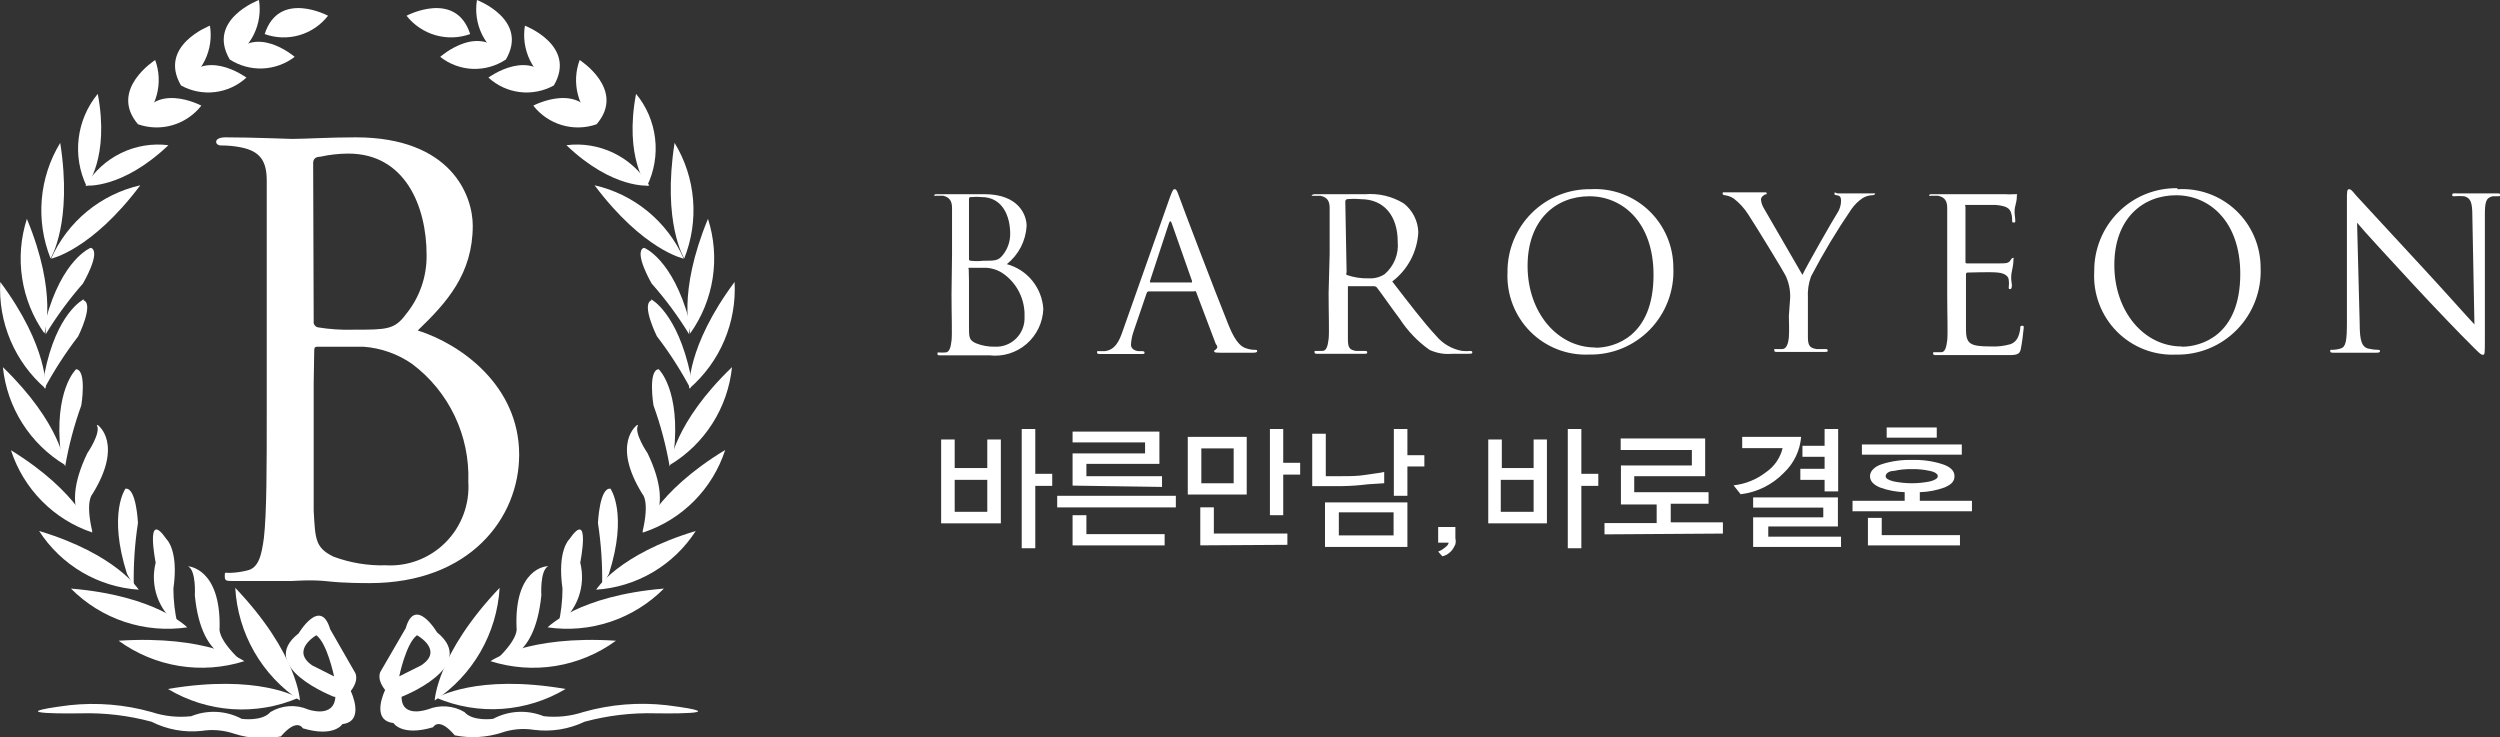 <svg width="156" height="46" viewBox="0 0 156 46" fill="none" xmlns="http://www.w3.org/2000/svg">
<rect x="0" y="0" width="156" height="46" fill="#333333" stroke="none"/>
<g clip-path="url(#clip0_1264_2769)">
<path fill-rule="evenodd" clip-rule="evenodd" d="M16.516 2.126C17.211 2.377 17.967 2.402 18.677 2.196C19.387 1.991 20.014 1.566 20.47 0.982C20.47 0.982 17.411 -0.654 16.516 2.126Z" fill="white"/>
<path fill-rule="evenodd" clip-rule="evenodd" d="M14.337 3.712C14.987 3.361 15.512 2.814 15.839 2.149C16.166 1.484 16.278 0.732 16.159 0C16.159 0 12.872 1.226 14.337 3.712Z" fill="white"/>
<path fill-rule="evenodd" clip-rule="evenodd" d="M14.336 3.711C14.946 4.105 15.662 4.301 16.387 4.272C17.113 4.242 17.811 3.989 18.388 3.547C18.388 3.547 15.817 1.323 14.336 3.711Z" fill="white"/>
<path fill-rule="evenodd" clip-rule="evenodd" d="M11.293 5.33C11.942 4.974 12.464 4.423 12.788 3.755C13.112 3.087 13.22 2.335 13.1 1.602C13.1 1.602 9.845 2.844 11.293 5.33Z" fill="white"/>
<path fill-rule="evenodd" clip-rule="evenodd" d="M11.293 5.332C11.939 5.689 12.681 5.834 13.414 5.746C14.146 5.658 14.833 5.342 15.377 4.841C15.377 4.841 12.595 2.797 11.293 5.332Z" fill="white"/>
<path fill-rule="evenodd" clip-rule="evenodd" d="M8.609 7.752C9.179 7.279 9.589 6.639 9.782 5.922C9.974 5.204 9.94 4.443 9.683 3.746C9.683 3.746 6.77 5.594 8.609 7.752Z" fill="white"/>
<path fill-rule="evenodd" clip-rule="evenodd" d="M8.609 7.753C9.307 7.998 10.062 8.017 10.771 7.809C11.48 7.601 12.107 7.175 12.563 6.592C12.563 6.592 9.504 4.957 8.609 7.753Z" fill="white"/>
<path fill-rule="evenodd" clip-rule="evenodd" d="M5.401 11.612C5.401 11.612 6.85 9.846 6.101 5.855C5.448 6.647 5.035 7.61 4.91 8.63C4.786 9.651 4.957 10.686 5.401 11.612Z" fill="white"/>
<path fill-rule="evenodd" clip-rule="evenodd" d="M5.336 11.579C5.336 11.579 7.581 11.84 10.51 9.06C9.498 8.934 8.471 9.104 7.553 9.551C6.635 9.998 5.865 10.702 5.336 11.579Z" fill="white"/>
<path fill-rule="evenodd" clip-rule="evenodd" d="M3.156 16.126C3.156 16.126 4.539 13.918 3.758 8.914C3.105 9.986 2.711 11.196 2.606 12.448C2.502 13.7 2.69 14.96 3.156 16.126Z" fill="white"/>
<path fill-rule="evenodd" clip-rule="evenodd" d="M3.188 16.141C3.188 16.141 5.71 15.618 8.753 11.562C7.535 11.839 6.398 12.397 5.432 13.191C4.466 13.986 3.698 14.996 3.188 16.141Z" fill="white"/>
<path fill-rule="evenodd" clip-rule="evenodd" d="M2.769 20.802C2.769 20.802 3.615 18.333 1.678 13.656C1.294 14.851 1.192 16.118 1.382 17.359C1.571 18.6 2.046 19.779 2.769 20.802Z" fill="white"/>
<path fill-rule="evenodd" clip-rule="evenodd" d="M2.847 24.249C2.847 24.249 3.043 21.666 0.016 17.594C-0.052 18.847 0.168 20.099 0.659 21.253C1.15 22.408 1.899 23.433 2.847 24.249Z" fill="white"/>
<path fill-rule="evenodd" clip-rule="evenodd" d="M4.052 29.01C4.052 29.01 3.825 26.442 0.18 22.91C0.309 24.159 0.726 25.361 1.399 26.42C2.071 27.479 2.979 28.366 4.052 29.01Z" fill="white"/>
<path fill-rule="evenodd" clip-rule="evenodd" d="M5.76 33.228C5.76 33.228 4.979 30.743 0.684 28.094C1.072 29.289 1.733 30.376 2.615 31.267C3.497 32.159 4.574 32.831 5.76 33.228Z" fill="white"/>
<path fill-rule="evenodd" clip-rule="evenodd" d="M8.657 36.796C8.657 36.796 7.274 34.588 2.441 33.133C3.121 34.188 4.038 35.069 5.117 35.705C6.196 36.341 7.409 36.715 8.657 36.796Z" fill="white"/>
<path fill-rule="evenodd" clip-rule="evenodd" d="M11.683 39.147C11.683 39.147 9.763 37.168 4.426 36.727C5.364 37.671 6.509 38.382 7.769 38.802C9.029 39.222 10.369 39.34 11.683 39.147Z" fill="white"/>
<path fill-rule="evenodd" clip-rule="evenodd" d="M15.245 41.257C15.245 41.257 12.951 39.622 7.402 39.981C8.52 40.794 9.812 41.332 11.174 41.553C12.535 41.775 13.93 41.673 15.245 41.257Z" fill="white"/>
<path fill-rule="evenodd" clip-rule="evenodd" d="M18.616 43.548C18.616 43.548 16.143 42.028 10.48 42.992C11.697 43.722 13.068 44.153 14.482 44.25C15.896 44.346 17.313 44.106 18.616 43.548Z" fill="white"/>
<path fill-rule="evenodd" clip-rule="evenodd" d="M18.715 43.711C18.715 43.711 18.601 40.801 14.68 36.68C14.759 38.087 15.166 39.456 15.867 40.677C16.567 41.898 17.543 42.937 18.715 43.711Z" fill="white"/>
<path fill-rule="evenodd" clip-rule="evenodd" d="M20.846 43.482C20.846 43.482 15.964 41.602 18.633 39.525C18.633 39.525 20 37.219 20.602 39.263L22.131 41.929C22.131 41.929 22.473 42.354 21.887 43.123C21.887 43.123 22.815 45.019 21.366 45.183C21.366 45.183 20.862 46.033 18.893 45.445C18.893 45.445 18.551 44.758 17.526 45.952C16.563 46.145 15.566 46.089 14.63 45.788C13.971 45.561 13.267 45.499 12.579 45.608C11.505 45.722 10.421 45.524 9.455 45.036C8.008 44.645 6.511 44.469 5.013 44.512C5.013 44.512 -0.454 44.611 4.33 44.005C6.05 43.818 7.789 43.962 9.455 44.431C10.252 44.695 11.095 44.784 11.929 44.692C12.435 44.486 12.98 44.395 13.525 44.423C14.07 44.451 14.603 44.599 15.085 44.856C15.085 44.856 16.355 45.036 16.875 44.431C17.225 44.22 17.62 44.095 18.027 44.066C18.435 44.038 18.843 44.107 19.218 44.267C19.218 44.267 20.846 44.856 20.927 43.482H20.846ZM20.846 42.207C20.846 42.207 20.423 40.146 19.739 39.639C19.739 39.639 18.112 40.572 19.479 41.52L20.846 42.207Z" fill="white"/>
<path fill-rule="evenodd" clip-rule="evenodd" d="M11.734 35.336C11.734 35.336 13.785 35.434 13.703 39.195C13.703 39.195 13.524 39.8 14.973 41.174C14.973 41.174 12.581 41.517 12.158 37.151C12.158 37.151 12.255 35.598 11.734 35.336Z" fill="white"/>
<path fill-rule="evenodd" clip-rule="evenodd" d="M6.103 26.523C6.103 26.523 7.731 27.668 5.762 30.84C5.762 30.84 5.306 31.249 5.762 33.179C5.762 33.179 3.549 32.214 5.452 28.273C5.452 28.273 6.331 26.998 6.038 26.523H6.103Z" fill="white"/>
<path fill-rule="evenodd" clip-rule="evenodd" d="M11.081 38.968C10.498 38.533 10.057 37.934 9.813 37.247C9.57 36.56 9.535 35.816 9.714 35.109C9.714 35.109 9.03 31.675 10.397 33.653C10.397 33.653 11.162 34.34 10.82 36.728C10.821 37.482 10.909 38.234 11.081 38.968Z" fill="white"/>
<path fill-rule="evenodd" clip-rule="evenodd" d="M7.827 30.495C7.827 30.495 6.721 32.032 7.925 35.81L8.348 36.578C8.321 35.26 8.408 33.941 8.608 32.638C8.608 32.638 8.511 30.397 7.827 30.495Z" fill="white"/>
<path fill-rule="evenodd" clip-rule="evenodd" d="M5.223 18.676C5.223 18.676 3.514 19.493 2.766 23.369V24.252C3.383 23.107 4.091 22.014 4.881 20.982C4.881 20.982 5.874 18.986 5.223 18.741V18.676Z" fill="white"/>
<path fill-rule="evenodd" clip-rule="evenodd" d="M4.749 23.039C4.749 23.039 3.349 24.331 3.788 28.272L4.065 29.106C4.289 27.808 4.626 26.533 5.074 25.296C5.074 25.296 5.432 23.088 4.749 23.039Z" fill="white"/>
<path fill-rule="evenodd" clip-rule="evenodd" d="M5.646 15.469C5.646 15.469 3.873 16.156 2.848 19.982V20.865C3.53 19.742 4.309 18.68 5.175 17.693C5.175 17.693 6.314 15.763 5.695 15.469H5.646Z" fill="white"/>
<path fill-rule="evenodd" clip-rule="evenodd" d="M29.338 2.126C28.64 2.376 27.881 2.4 27.169 2.195C26.457 1.989 25.827 1.565 25.367 0.982C25.367 0.982 28.443 -0.654 29.338 2.126Z" fill="white"/>
<path fill-rule="evenodd" clip-rule="evenodd" d="M31.568 3.712C30.921 3.358 30.399 2.811 30.075 2.146C29.752 1.481 29.642 0.731 29.762 0C29.762 0 33.017 1.226 31.568 3.712Z" fill="white"/>
<path fill-rule="evenodd" clip-rule="evenodd" d="M31.569 3.711C30.956 4.121 30.229 4.326 29.493 4.297C28.756 4.268 28.048 4.005 27.469 3.548C27.469 3.548 30.04 1.258 31.569 3.646V3.711Z" fill="white"/>
<path fill-rule="evenodd" clip-rule="evenodd" d="M34.561 5.33C33.913 4.974 33.39 4.423 33.067 3.755C32.743 3.087 32.634 2.335 32.755 1.602C32.755 1.602 36.01 2.844 34.561 5.33Z" fill="white"/>
<path fill-rule="evenodd" clip-rule="evenodd" d="M34.561 5.332C33.914 5.689 33.173 5.834 32.44 5.746C31.708 5.658 31.021 5.342 30.477 4.841C30.477 4.841 33.243 2.797 34.561 5.332Z" fill="white"/>
<path fill-rule="evenodd" clip-rule="evenodd" d="M37.229 7.752C36.661 7.277 36.254 6.636 36.065 5.919C35.875 5.201 35.912 4.442 36.171 3.746C36.171 3.746 39.084 5.594 37.229 7.752Z" fill="white"/>
<path fill-rule="evenodd" clip-rule="evenodd" d="M37.231 7.753C36.534 7.998 35.778 8.017 35.069 7.809C34.361 7.601 33.734 7.175 33.277 6.592C33.277 6.592 36.353 4.957 37.231 7.753Z" fill="white"/>
<path fill-rule="evenodd" clip-rule="evenodd" d="M40.373 11.612C40.373 11.612 38.941 9.846 39.689 5.855C40.344 6.646 40.756 7.611 40.877 8.632C40.999 9.653 40.824 10.688 40.373 11.612Z" fill="white"/>
<path fill-rule="evenodd" clip-rule="evenodd" d="M40.518 11.579C40.518 11.579 38.256 11.84 35.344 9.06C36.356 8.934 37.383 9.104 38.301 9.551C39.219 9.998 39.989 10.702 40.518 11.579Z" fill="white"/>
<path fill-rule="evenodd" clip-rule="evenodd" d="M42.697 16.126C42.697 16.126 41.313 13.918 42.094 8.914C42.747 9.986 43.141 11.196 43.246 12.448C43.35 13.7 43.162 14.96 42.697 16.126Z" fill="white"/>
<path fill-rule="evenodd" clip-rule="evenodd" d="M42.667 16.141C42.667 16.141 40.144 15.618 37.102 11.562C38.319 11.839 39.456 12.397 40.422 13.191C41.388 13.986 42.157 14.996 42.667 16.141Z" fill="white"/>
<path fill-rule="evenodd" clip-rule="evenodd" d="M43.071 20.802C43.071 20.802 42.241 18.333 44.178 13.656C44.562 14.851 44.663 16.12 44.471 17.362C44.278 18.603 43.799 19.781 43.071 20.802Z" fill="white"/>
<path fill-rule="evenodd" clip-rule="evenodd" d="M43.007 24.249C43.007 24.249 42.811 21.666 45.838 17.594C45.906 18.847 45.686 20.099 45.195 21.253C44.704 22.408 43.955 23.433 43.007 24.249Z" fill="white"/>
<path fill-rule="evenodd" clip-rule="evenodd" d="M41.805 29.01C41.805 29.01 42.032 26.41 45.677 22.91C45.548 24.159 45.131 25.361 44.459 26.42C43.786 27.479 42.878 28.366 41.805 29.01Z" fill="white"/>
<path fill-rule="evenodd" clip-rule="evenodd" d="M40.094 33.229C40.094 33.229 40.858 30.744 45.252 28.078C44.864 29.273 44.202 30.36 43.321 31.252C42.439 32.143 41.362 32.815 40.175 33.213L40.094 33.229Z" fill="white"/>
<path fill-rule="evenodd" clip-rule="evenodd" d="M37.199 36.796C37.199 36.796 38.566 34.588 43.415 33.133C42.735 34.188 41.819 35.069 40.739 35.705C39.66 36.341 38.448 36.715 37.199 36.796Z" fill="white"/>
<path fill-rule="evenodd" clip-rule="evenodd" d="M34.172 39.147C34.172 39.147 36.092 37.168 41.429 36.727C40.49 37.67 39.346 38.38 38.086 38.8C36.826 39.22 35.486 39.339 34.172 39.147Z" fill="white"/>
<path fill-rule="evenodd" clip-rule="evenodd" d="M30.609 41.257C30.609 41.257 32.904 39.622 38.436 39.981C37.322 40.794 36.033 41.333 34.674 41.555C33.314 41.776 31.922 41.674 30.609 41.257Z" fill="white"/>
<path fill-rule="evenodd" clip-rule="evenodd" d="M27.238 43.548C27.238 43.548 29.712 42.028 35.293 42.992C34.087 43.712 32.73 44.136 31.331 44.233C29.933 44.33 28.531 44.095 27.238 43.548Z" fill="white"/>
<path fill-rule="evenodd" clip-rule="evenodd" d="M27.125 43.711C27.125 43.711 27.255 40.801 31.177 36.68C31.093 38.088 30.683 39.457 29.979 40.678C29.276 41.898 28.299 42.937 27.125 43.711Z" fill="white"/>
<path fill-rule="evenodd" clip-rule="evenodd" d="M26.701 44.266C27.068 44.116 27.464 44.053 27.859 44.082C28.254 44.11 28.637 44.229 28.979 44.43C29.5 45.035 30.769 44.855 30.769 44.855C31.252 44.598 31.784 44.45 32.33 44.422C32.875 44.394 33.42 44.486 33.926 44.691C34.76 44.783 35.603 44.694 36.4 44.43C38.091 43.95 39.86 43.806 41.606 44.005C46.374 44.61 40.923 44.511 40.923 44.511C39.425 44.468 37.928 44.644 36.481 45.035C35.499 45.504 34.403 45.68 33.324 45.542C32.642 45.433 31.943 45.495 31.29 45.722C30.348 46.022 29.346 46.078 28.377 45.885C27.369 44.691 27.027 45.378 27.027 45.378C25.058 45.967 24.553 45.117 24.553 45.117C23.089 44.953 24.033 43.056 24.033 43.056C23.431 42.288 23.772 41.862 23.772 41.862L25.318 39.197C25.904 37.153 27.271 39.459 27.271 39.459C29.923 41.601 25.058 43.481 25.058 43.481C25.058 44.855 26.685 44.266 26.685 44.266H26.701ZM26.278 41.519C27.727 40.571 26.018 39.638 26.018 39.638C25.334 40.145 24.911 42.206 24.911 42.206L26.278 41.519Z" fill="white"/>
<path fill-rule="evenodd" clip-rule="evenodd" d="M34.122 35.336C34.122 35.336 32.071 35.434 32.234 39.195C32.234 39.195 32.413 39.8 30.965 41.174C30.965 41.174 33.341 41.517 33.78 37.151C33.78 37.151 33.682 35.598 34.203 35.336H34.122Z" fill="white"/>
<path fill-rule="evenodd" clip-rule="evenodd" d="M39.753 26.523C39.753 26.523 38.126 27.668 40.094 30.84C40.094 30.84 40.55 31.249 40.094 33.179C40.094 33.179 42.307 32.214 40.404 28.273C40.404 28.273 39.525 26.998 39.818 26.523H39.753Z" fill="white"/>
<path fill-rule="evenodd" clip-rule="evenodd" d="M34.84 38.968C35.423 38.533 35.864 37.934 36.107 37.247C36.35 36.56 36.385 35.816 36.207 35.109C36.207 35.109 36.89 31.675 35.523 33.653C35.523 33.653 34.758 34.34 35.1 36.728C35.099 37.482 35.012 38.234 34.84 38.968Z" fill="white"/>
<path fill-rule="evenodd" clip-rule="evenodd" d="M38.094 30.495C38.094 30.495 39.2 32.032 37.996 35.81L37.573 36.578C37.6 35.26 37.513 33.941 37.312 32.638C37.312 32.638 37.41 30.397 38.094 30.495Z" fill="white"/>
<path fill-rule="evenodd" clip-rule="evenodd" d="M40.631 18.676C40.631 18.676 42.258 19.493 43.088 23.369V24.252C42.481 23.105 41.779 22.01 40.989 20.982C40.989 20.982 39.996 18.986 40.647 18.741L40.631 18.676Z" fill="white"/>
<path fill-rule="evenodd" clip-rule="evenodd" d="M41.103 23.039C41.103 23.039 42.486 24.331 42.047 28.272L41.786 29.106C41.563 27.808 41.225 26.533 40.777 25.296C40.777 25.296 40.419 23.088 41.103 23.039Z" fill="white"/>
<path fill-rule="evenodd" clip-rule="evenodd" d="M40.207 15.469C40.207 15.469 41.965 16.156 43.006 19.982V20.865C42.321 19.74 41.536 18.678 40.663 17.693C40.663 17.693 39.54 15.763 40.158 15.469H40.207Z" fill="white"/>
<path d="M59.407 15.846C59.407 13.769 59.407 13.393 59.407 12.984C59.407 12.575 59.277 12.313 58.854 12.215H58.398C58.384 12.224 58.367 12.228 58.35 12.228C58.333 12.228 58.316 12.224 58.301 12.215C58.301 12.133 58.301 12.117 58.512 12.117H59.993H61.425C63.589 12.117 64.061 13.442 64.061 14.096C64.035 14.559 63.912 15.012 63.699 15.423C63.485 15.835 63.187 16.196 62.824 16.483C63.448 16.65 64.004 17.01 64.412 17.512C64.821 18.014 65.063 18.632 65.103 19.28C65.087 19.696 64.986 20.106 64.806 20.481C64.626 20.857 64.371 21.191 64.056 21.463C63.741 21.735 63.374 21.939 62.977 22.061C62.58 22.183 62.163 22.222 61.751 22.174H60.79H59.993H58.708C58.561 22.174 58.496 22.174 58.496 22.076C58.496 21.978 58.496 21.994 58.594 21.994C58.724 22.003 58.854 22.003 58.984 21.994C59.261 21.994 59.326 21.634 59.375 21.258C59.424 20.882 59.375 19.623 59.375 18.38L59.407 15.846ZM60.465 16.124C60.465 16.222 60.465 16.254 60.563 16.271C60.828 16.301 61.095 16.301 61.36 16.271C62.092 16.271 62.287 16.271 62.564 15.927C62.873 15.55 63.041 15.075 63.036 14.586C63.036 13.475 62.548 12.297 61.246 12.297C61.04 12.277 60.833 12.277 60.628 12.297C60.498 12.297 60.465 12.297 60.465 12.444V16.124ZM60.465 17.53C60.465 18.56 60.465 20.195 60.465 20.392C60.465 21.046 60.465 21.226 60.904 21.422C61.277 21.57 61.675 21.642 62.076 21.634C62.324 21.646 62.572 21.606 62.803 21.515C63.035 21.424 63.245 21.286 63.42 21.109C63.595 20.932 63.73 20.719 63.819 20.486C63.907 20.253 63.945 20.003 63.931 19.754C63.949 19.24 63.841 18.73 63.617 18.268C63.393 17.806 63.059 17.407 62.645 17.105C62.327 16.872 61.948 16.736 61.555 16.712C61.376 16.712 60.725 16.712 60.53 16.712C60.335 16.712 60.449 16.712 60.449 16.81L60.465 17.53Z" fill="white"/>
<path d="M72.997 12.328C73.16 11.886 73.209 11.805 73.29 11.805C73.371 11.805 73.42 11.805 73.583 12.279C73.745 12.753 75.844 18.264 76.658 20.275C77.13 21.453 77.504 21.665 77.797 21.747C77.965 21.803 78.141 21.83 78.318 21.829C78.399 21.829 78.448 21.829 78.448 21.911C78.448 21.992 78.334 22.009 78.188 22.009H76.17C75.91 22.009 75.763 22.009 75.763 21.911C75.763 21.812 75.763 21.911 75.861 21.812C75.958 21.714 76.023 21.665 75.861 21.453L74.624 18.182C74.607 18.172 74.587 18.167 74.567 18.167C74.547 18.167 74.528 18.172 74.51 18.182H71.679C71.679 18.182 71.581 18.182 71.549 18.297L70.751 20.635C70.647 20.918 70.586 21.216 70.572 21.518C70.572 21.78 70.849 21.911 71.077 21.911H71.288C71.288 21.911 71.418 21.911 71.418 21.992C71.418 22.074 71.418 22.09 71.223 22.09H70.198H68.701C68.522 22.09 68.457 22.09 68.457 21.992C68.457 21.894 68.457 21.911 68.571 21.911H68.945C69.564 21.829 69.824 21.338 70.052 20.668L72.997 12.328ZM74.38 17.626C74.38 17.626 74.38 17.626 74.38 17.528L73.127 13.963C73.062 13.756 72.997 13.756 72.932 13.963L71.76 17.528V17.626H74.38Z" fill="white"/>
<path d="M82.97 15.847C82.97 13.77 82.97 13.411 82.97 12.985C82.97 12.56 82.84 12.315 82.401 12.217H81.962H81.848C81.848 12.217 81.848 12.119 82.059 12.119H83.556H85.183C86.026 12.05 86.869 12.25 87.592 12.691C87.866 12.905 88.09 13.177 88.247 13.488C88.405 13.799 88.492 14.141 88.503 14.49C88.471 15.091 88.309 15.677 88.028 16.208C87.747 16.739 87.354 17.202 86.876 17.564C87.95 18.954 88.845 20.131 89.609 20.949C90.023 21.449 90.6 21.785 91.237 21.898C91.41 21.915 91.584 21.915 91.757 21.898C91.757 21.898 91.871 21.898 91.871 21.979C91.871 22.061 91.871 22.077 91.562 22.077H90.618C90.133 22.122 89.645 22.037 89.203 21.832C88.468 21.313 87.838 20.658 87.348 19.902C86.794 19.167 86.176 18.267 85.916 17.94C85.869 17.89 85.805 17.861 85.737 17.858H84.109C84.109 17.858 84.109 17.858 84.109 17.973V18.284C84.109 19.559 84.109 20.606 84.109 21.162C84.109 21.718 84.223 21.832 84.614 21.898H85.216C85.216 21.898 85.314 21.898 85.314 21.979C85.314 22.061 85.314 22.077 85.102 22.077H83.475H82.238C82.092 22.077 82.027 22.077 82.027 21.979C82.027 21.881 82.027 21.898 82.124 21.898H82.515C82.791 21.898 82.856 21.538 82.905 21.162C82.954 20.785 82.905 19.526 82.905 18.284L82.97 15.847ZM84.028 16.992C84.015 17.017 84.008 17.045 84.008 17.073C84.008 17.102 84.015 17.13 84.028 17.155C84.472 17.311 84.941 17.383 85.411 17.368C85.761 17.39 86.11 17.299 86.404 17.106C86.691 16.859 86.915 16.545 87.057 16.192C87.199 15.839 87.254 15.457 87.217 15.079C87.217 13.443 86.339 12.429 84.923 12.429C84.631 12.402 84.337 12.402 84.044 12.429C84.013 12.443 83.987 12.466 83.969 12.495C83.952 12.525 83.944 12.559 83.947 12.593L84.028 16.992Z" fill="white"/>
<path d="M99.243 11.806C99.908 11.765 100.574 11.863 101.201 12.091C101.827 12.32 102.401 12.675 102.885 13.134C103.37 13.594 103.756 14.148 104.02 14.764C104.283 15.379 104.418 16.042 104.417 16.712C104.448 17.42 104.335 18.127 104.083 18.789C103.832 19.451 103.448 20.055 102.956 20.562C102.463 21.069 101.872 21.47 101.22 21.738C100.567 22.007 99.866 22.138 99.161 22.124C98.483 22.155 97.806 22.042 97.173 21.795C96.54 21.547 95.966 21.17 95.487 20.687C95.007 20.203 94.634 19.625 94.389 18.988C94.145 18.352 94.036 17.671 94.068 16.989C94.061 16.303 94.192 15.622 94.452 14.986C94.712 14.351 95.096 13.775 95.581 13.292C96.067 12.808 96.644 12.428 97.278 12.172C97.913 11.917 98.592 11.793 99.275 11.806M99.552 21.699C100.74 21.699 103.18 21.012 103.18 17.153C103.18 13.883 101.26 12.247 99.177 12.247C97.095 12.247 95.321 13.703 95.321 16.597C95.321 19.491 97.176 21.683 99.552 21.683" fill="white"/>
<path d="M111.707 18.575C111.722 18.095 111.622 17.618 111.414 17.185C111.316 16.972 109.542 14.062 109.087 13.375C108.847 12.998 108.544 12.666 108.192 12.393C108.021 12.278 107.826 12.206 107.622 12.181C107.622 12.181 107.492 12.181 107.492 12.083C107.492 11.985 107.492 12.001 107.671 12.001H108.973H110.079C110.226 12.001 110.242 12.001 110.242 12.083C110.242 12.165 110.161 12.083 110.047 12.197C110.002 12.221 109.963 12.257 109.935 12.299C109.906 12.342 109.889 12.391 109.884 12.443C109.898 12.627 109.954 12.806 110.047 12.966L112.471 17.152C112.732 16.596 114.392 13.685 114.668 13.26C114.799 13.055 114.872 12.817 114.88 12.573C114.88 12.393 114.88 12.246 114.684 12.197C114.489 12.148 114.473 12.197 114.473 12.066C114.473 11.936 114.554 12.066 114.684 12.066H115.563H116.832C116.93 12.066 117.011 12.066 117.011 12.066C117.011 12.066 117.011 12.181 116.832 12.181C116.62 12.188 116.412 12.25 116.23 12.361C115.957 12.545 115.72 12.778 115.531 13.048C114.608 14.397 113.766 15.801 113.008 17.25C112.853 17.674 112.787 18.125 112.813 18.575V19.72C112.813 19.932 112.813 20.488 112.813 21.044C112.813 21.6 112.96 21.715 113.35 21.78H113.936C113.936 21.78 114.05 21.78 114.05 21.862C114.05 21.943 114.05 21.96 113.838 21.96H112.211H110.926C110.779 21.96 110.714 21.96 110.714 21.862C110.714 21.764 110.714 21.78 110.812 21.78H111.218C111.479 21.78 111.593 21.42 111.625 21.044C111.658 20.668 111.625 19.932 111.625 19.72L111.707 18.575Z" fill="white"/>
<path d="M121.506 15.846C121.506 13.769 121.506 13.409 121.506 12.984C121.506 12.559 121.375 12.313 120.936 12.215H120.48C120.466 12.224 120.449 12.228 120.432 12.228C120.414 12.228 120.398 12.224 120.383 12.215C120.383 12.133 120.383 12.117 120.594 12.117H121.538H122.075H125.102C125.291 12.133 125.482 12.133 125.671 12.117C125.671 12.117 125.785 12.117 125.85 12.117C125.915 12.117 125.85 12.117 125.85 12.232C125.85 12.346 125.85 12.493 125.753 12.853C125.655 13.213 125.753 13.573 125.753 13.736C125.753 13.9 125.753 13.883 125.655 13.883C125.557 13.883 125.557 13.883 125.557 13.703C125.556 13.542 125.528 13.382 125.476 13.229C125.378 13.017 125.248 12.853 124.532 12.788C124.304 12.788 122.905 12.788 122.726 12.788C122.547 12.788 122.645 12.788 122.645 12.918V16.303C122.645 16.402 122.645 16.434 122.726 16.434C122.807 16.434 124.516 16.434 124.825 16.434C125.134 16.434 125.33 16.434 125.443 16.254C125.557 16.075 125.59 16.091 125.639 16.091C125.687 16.091 125.639 16.091 125.639 16.189C125.639 16.287 125.639 16.5 125.541 16.925C125.443 17.35 125.541 17.693 125.541 17.775C125.541 17.857 125.541 18.037 125.443 18.037C125.346 18.037 125.346 18.037 125.346 17.906C125.368 17.765 125.368 17.622 125.346 17.481C125.346 17.285 125.167 17.056 124.662 17.007C124.158 16.958 123.035 17.007 122.775 17.007C122.749 17.007 122.724 17.017 122.706 17.035C122.687 17.054 122.677 17.079 122.677 17.105V18.266C122.677 18.724 122.677 20.261 122.677 20.539C122.677 21.455 122.921 21.618 124.207 21.618C124.635 21.642 125.064 21.592 125.476 21.471C125.818 21.324 125.98 21.062 126.062 20.522C126.062 20.375 126.062 20.326 126.192 20.326C126.322 20.326 126.273 20.424 126.273 20.522C126.273 20.621 126.159 21.52 126.094 21.798C126.029 22.076 125.899 22.158 125.378 22.158C124.402 22.158 123.751 22.158 123.149 22.158C122.547 22.158 122.319 22.158 122.124 22.158H121.603H120.838C120.692 22.158 120.627 22.158 120.627 22.06C120.627 21.962 120.627 21.978 120.725 21.978H121.131C121.392 21.978 121.457 21.618 121.506 21.242C121.554 20.866 121.506 19.607 121.506 18.364V15.846Z" fill="white"/>
<path d="M135.872 11.808C136.538 11.766 137.207 11.861 137.835 12.089C138.463 12.316 139.039 12.671 139.525 13.13C140.012 13.59 140.399 14.146 140.664 14.762C140.928 15.378 141.064 16.043 141.063 16.714C141.092 17.423 140.976 18.13 140.723 18.793C140.469 19.455 140.084 20.058 139.59 20.565C139.096 21.072 138.505 21.472 137.851 21.741C137.198 22.009 136.496 22.141 135.79 22.127C135.105 22.16 134.42 22.048 133.781 21.798C133.142 21.547 132.562 21.164 132.08 20.674C131.598 20.183 131.224 19.596 130.983 18.95C130.742 18.304 130.639 17.615 130.681 16.927C130.674 16.241 130.804 15.562 131.063 14.928C131.322 14.293 131.705 13.718 132.189 13.235C132.672 12.752 133.248 12.371 133.88 12.114C134.513 11.858 135.19 11.732 135.872 11.743M136.148 21.636C137.336 21.636 139.793 20.949 139.793 17.09C139.793 13.82 137.873 12.184 135.79 12.184C133.708 12.184 131.934 13.64 131.934 16.534C131.934 19.429 133.773 21.62 136.148 21.62" fill="white"/>
<path d="M147.245 20.21C147.245 21.289 147.391 21.633 147.749 21.747C147.968 21.798 148.192 21.826 148.417 21.829C148.417 21.829 148.514 21.829 148.514 21.911C148.514 21.992 148.433 22.009 148.286 22.009C147.538 22.009 147.001 22.009 146.887 22.009H145.618C145.488 22.009 145.406 22.009 145.406 21.911C145.406 21.812 145.406 21.829 145.52 21.829C145.702 21.827 145.883 21.8 146.057 21.747C146.383 21.649 146.448 21.273 146.448 20.112V12.475C146.448 11.952 146.448 11.805 146.594 11.805C146.741 11.805 146.92 12.099 147.05 12.23C147.18 12.361 149.214 14.585 151.248 16.776C152.55 18.182 153.982 19.801 154.405 20.243L154.275 13.505C154.275 12.639 154.177 12.361 153.77 12.246C153.553 12.228 153.336 12.228 153.119 12.246C153.022 12.246 153.022 12.246 153.022 12.148C153.022 12.05 153.119 12.066 153.282 12.066H154.649H155.772C155.918 12.066 156.016 12.066 156.016 12.148C156.016 12.23 156.016 12.246 155.869 12.246H155.544C155.104 12.344 155.056 12.639 155.056 13.44V21.191C155.056 22.074 155.056 22.14 154.925 22.14C154.795 22.14 154.665 21.992 153.965 21.289C153.819 21.158 151.931 19.212 150.532 17.692C149.133 16.171 147.505 14.421 147.082 13.898L147.245 20.21Z" fill="white"/>
<path d="M16.645 19.216C16.645 13.476 16.645 12.462 16.645 11.285C16.645 10.107 16.287 9.437 15.018 9.192C14.611 9.112 14.196 9.073 13.781 9.077C13.635 9.077 13.488 8.995 13.488 8.848C13.488 8.701 13.667 8.57 14.074 8.57C15.701 8.57 18.028 8.668 18.207 8.668C19.086 8.668 20.502 8.57 22.194 8.57C28.182 8.57 29.5 12.233 29.5 14.081C29.5 17.09 27.873 18.889 26.067 20.622C28.768 21.473 32.396 24.073 32.396 28.373C32.396 32.314 29.321 36.386 23.073 36.386C22.666 36.386 21.445 36.386 20.436 36.272C19.428 36.157 18.337 36.255 18.191 36.255H16.726C15.994 36.255 15.099 36.255 14.611 36.255C14.123 36.255 14.025 36.255 14.025 35.961C14.025 35.667 14.025 35.748 14.318 35.748C14.686 35.74 15.051 35.69 15.408 35.601C16.141 35.454 16.32 34.653 16.466 33.574C16.645 32.036 16.645 29.126 16.645 25.61V19.216ZM19.574 20.034C19.559 20.12 19.578 20.209 19.627 20.282C19.675 20.355 19.749 20.406 19.834 20.426C20.571 20.547 21.318 20.596 22.064 20.573C24.114 20.573 24.618 20.573 25.318 19.625C26.177 18.582 26.639 17.266 26.62 15.913C26.62 12.855 25.269 9.584 21.738 9.584C21.147 9.586 20.558 9.652 19.981 9.78C19.655 9.78 19.541 9.96 19.541 10.173L19.574 20.034ZM19.574 23.925C19.574 26.755 19.574 31.317 19.574 31.857C19.672 33.655 19.672 34.179 20.811 34.735C21.851 35.123 22.956 35.306 24.065 35.274C24.756 35.315 25.448 35.208 26.094 34.96C26.74 34.712 27.327 34.328 27.815 33.835C28.302 33.342 28.68 32.75 28.923 32.099C29.166 31.447 29.268 30.752 29.223 30.058C29.273 28.641 28.981 27.233 28.372 25.954C27.763 24.676 26.854 23.564 25.725 22.715C24.825 22.088 23.774 21.716 22.682 21.636C22.21 21.636 20.388 21.636 19.834 21.636C19.688 21.636 19.607 21.636 19.607 21.898L19.574 23.925Z" fill="white"/>
<path d="M58.727 32.657V27.424H59.573V29.206H61.607V27.424H62.453V32.657H58.727ZM61.607 29.942H59.573V31.937H61.607V29.942ZM64.601 30.318V34.21H63.755V26.77H64.601V29.566H65.659V30.318H64.601Z" fill="white"/>
<path d="M65.969 31.66V30.94H73.373V31.66H65.969ZM66.929 30.302V28.291H71.452V27.604H66.929V26.934H72.347V28.945H67.791V29.713H72.51V30.384L66.929 30.302ZM66.929 34.031V32.15H67.791V33.328H72.673V34.031H66.929Z" fill="white"/>
<path d="M74.117 30.858V27.26H77.795V30.858H74.117ZM74.898 34.03V31.659H75.744V33.294H80.333V33.997L74.898 34.03ZM76.981 27.98H74.963V30.154H76.981V27.98ZM80.073 29.615V32.15H79.243V26.77H80.073V28.879H81.13V29.615H80.073Z" fill="white"/>
<path d="M85.349 30.22C84.809 30.288 84.266 30.327 83.722 30.334H81.883V27.064H82.729V29.713H83.738C84.226 29.713 84.73 29.713 85.219 29.631C85.707 29.549 86.097 29.517 86.374 29.451V30.154L85.349 30.22ZM82.68 34.128V31.348H87.822V34.128H82.68ZM86.96 31.97H83.543V33.409H86.96V31.97ZM87.822 26.77V28.405H88.88V29.108H87.822V30.939H86.976V26.77H87.822Z" fill="white"/>
<path d="M90.816 32.883V33.586C90.844 33.71 90.844 33.838 90.816 33.962C90.766 34.076 90.706 34.185 90.637 34.289C90.544 34.413 90.428 34.519 90.295 34.6C90.204 34.653 90.106 34.692 90.002 34.714L89.742 34.42C89.878 34.37 90.004 34.298 90.117 34.207C90.312 34.06 90.393 33.962 90.393 33.864H89.742V32.883H90.816Z" fill="white"/>
<path d="M92.867 32.657V27.424H93.713V29.206H95.698V27.424H96.528V32.657H92.867ZM95.698 29.942H93.648V31.937H95.698V29.942ZM98.676 30.318V34.21H97.83V26.77H98.676V29.566H99.734V30.318H98.676Z" fill="white"/>
<path d="M100.121 33.344V32.641H103.376V31.48H101.146V29.044H105.572V28.079H101.13V27.359H106.402V29.714H101.976V30.712H106.614V31.431H104.254V32.592H107.509V33.295L100.121 33.344Z" fill="white"/>
<path d="M111.316 29.5C110.596 30.247 109.642 30.72 108.615 30.841L108.176 30.285C108.911 30.205 109.609 29.922 110.194 29.468C110.715 29.114 111.087 28.578 111.235 27.963H108.713V27.26H112.39C112.322 28.115 111.939 28.914 111.316 29.5ZM109.396 34.128V32.28H113.773V31.675H109.396V31.038H114.685V32.853H110.34V33.49H114.88V34.128H109.396ZM113.855 30.662V29.942H112.341V29.255H113.855V28.503H112.472V27.816H113.855V26.77H114.701V30.662H113.855Z" fill="white"/>
<path d="M115.598 31.905V31.251H118.852V30.711C118.324 30.698 117.802 30.598 117.306 30.417C116.883 30.237 116.688 30.008 116.688 29.713C116.688 29.419 116.932 29.125 117.436 28.961C118.047 28.769 118.685 28.681 119.324 28.7C119.958 28.681 120.591 28.769 121.195 28.961C121.7 29.125 121.96 29.37 121.96 29.713C121.96 30.057 121.748 30.237 121.342 30.417C120.846 30.598 120.324 30.698 119.796 30.711V31.251H123.05V31.905H115.598ZM116.183 28.373V27.735H122.416V28.373H116.183ZM116.558 34.031V32.313H117.42V33.393H122.302V34.031H116.558ZM120.43 29.386C120.062 29.304 119.685 29.265 119.308 29.272C118.925 29.265 118.543 29.303 118.169 29.386C117.843 29.386 117.664 29.566 117.664 29.713C117.664 29.861 117.843 29.959 118.169 30.041C118.544 30.115 118.925 30.154 119.308 30.155C119.685 30.153 120.061 30.115 120.43 30.041C120.756 29.959 120.919 29.844 120.919 29.713C120.919 29.583 120.756 29.452 120.43 29.386ZM117.729 27.31V26.672H120.854V27.31H117.729Z" fill="white"/>
</g>
<defs>
<clipPath id="clip0_1264_2769">
<rect width="156" height="46" fill="white"/>
</clipPath>
</defs>
</svg>
